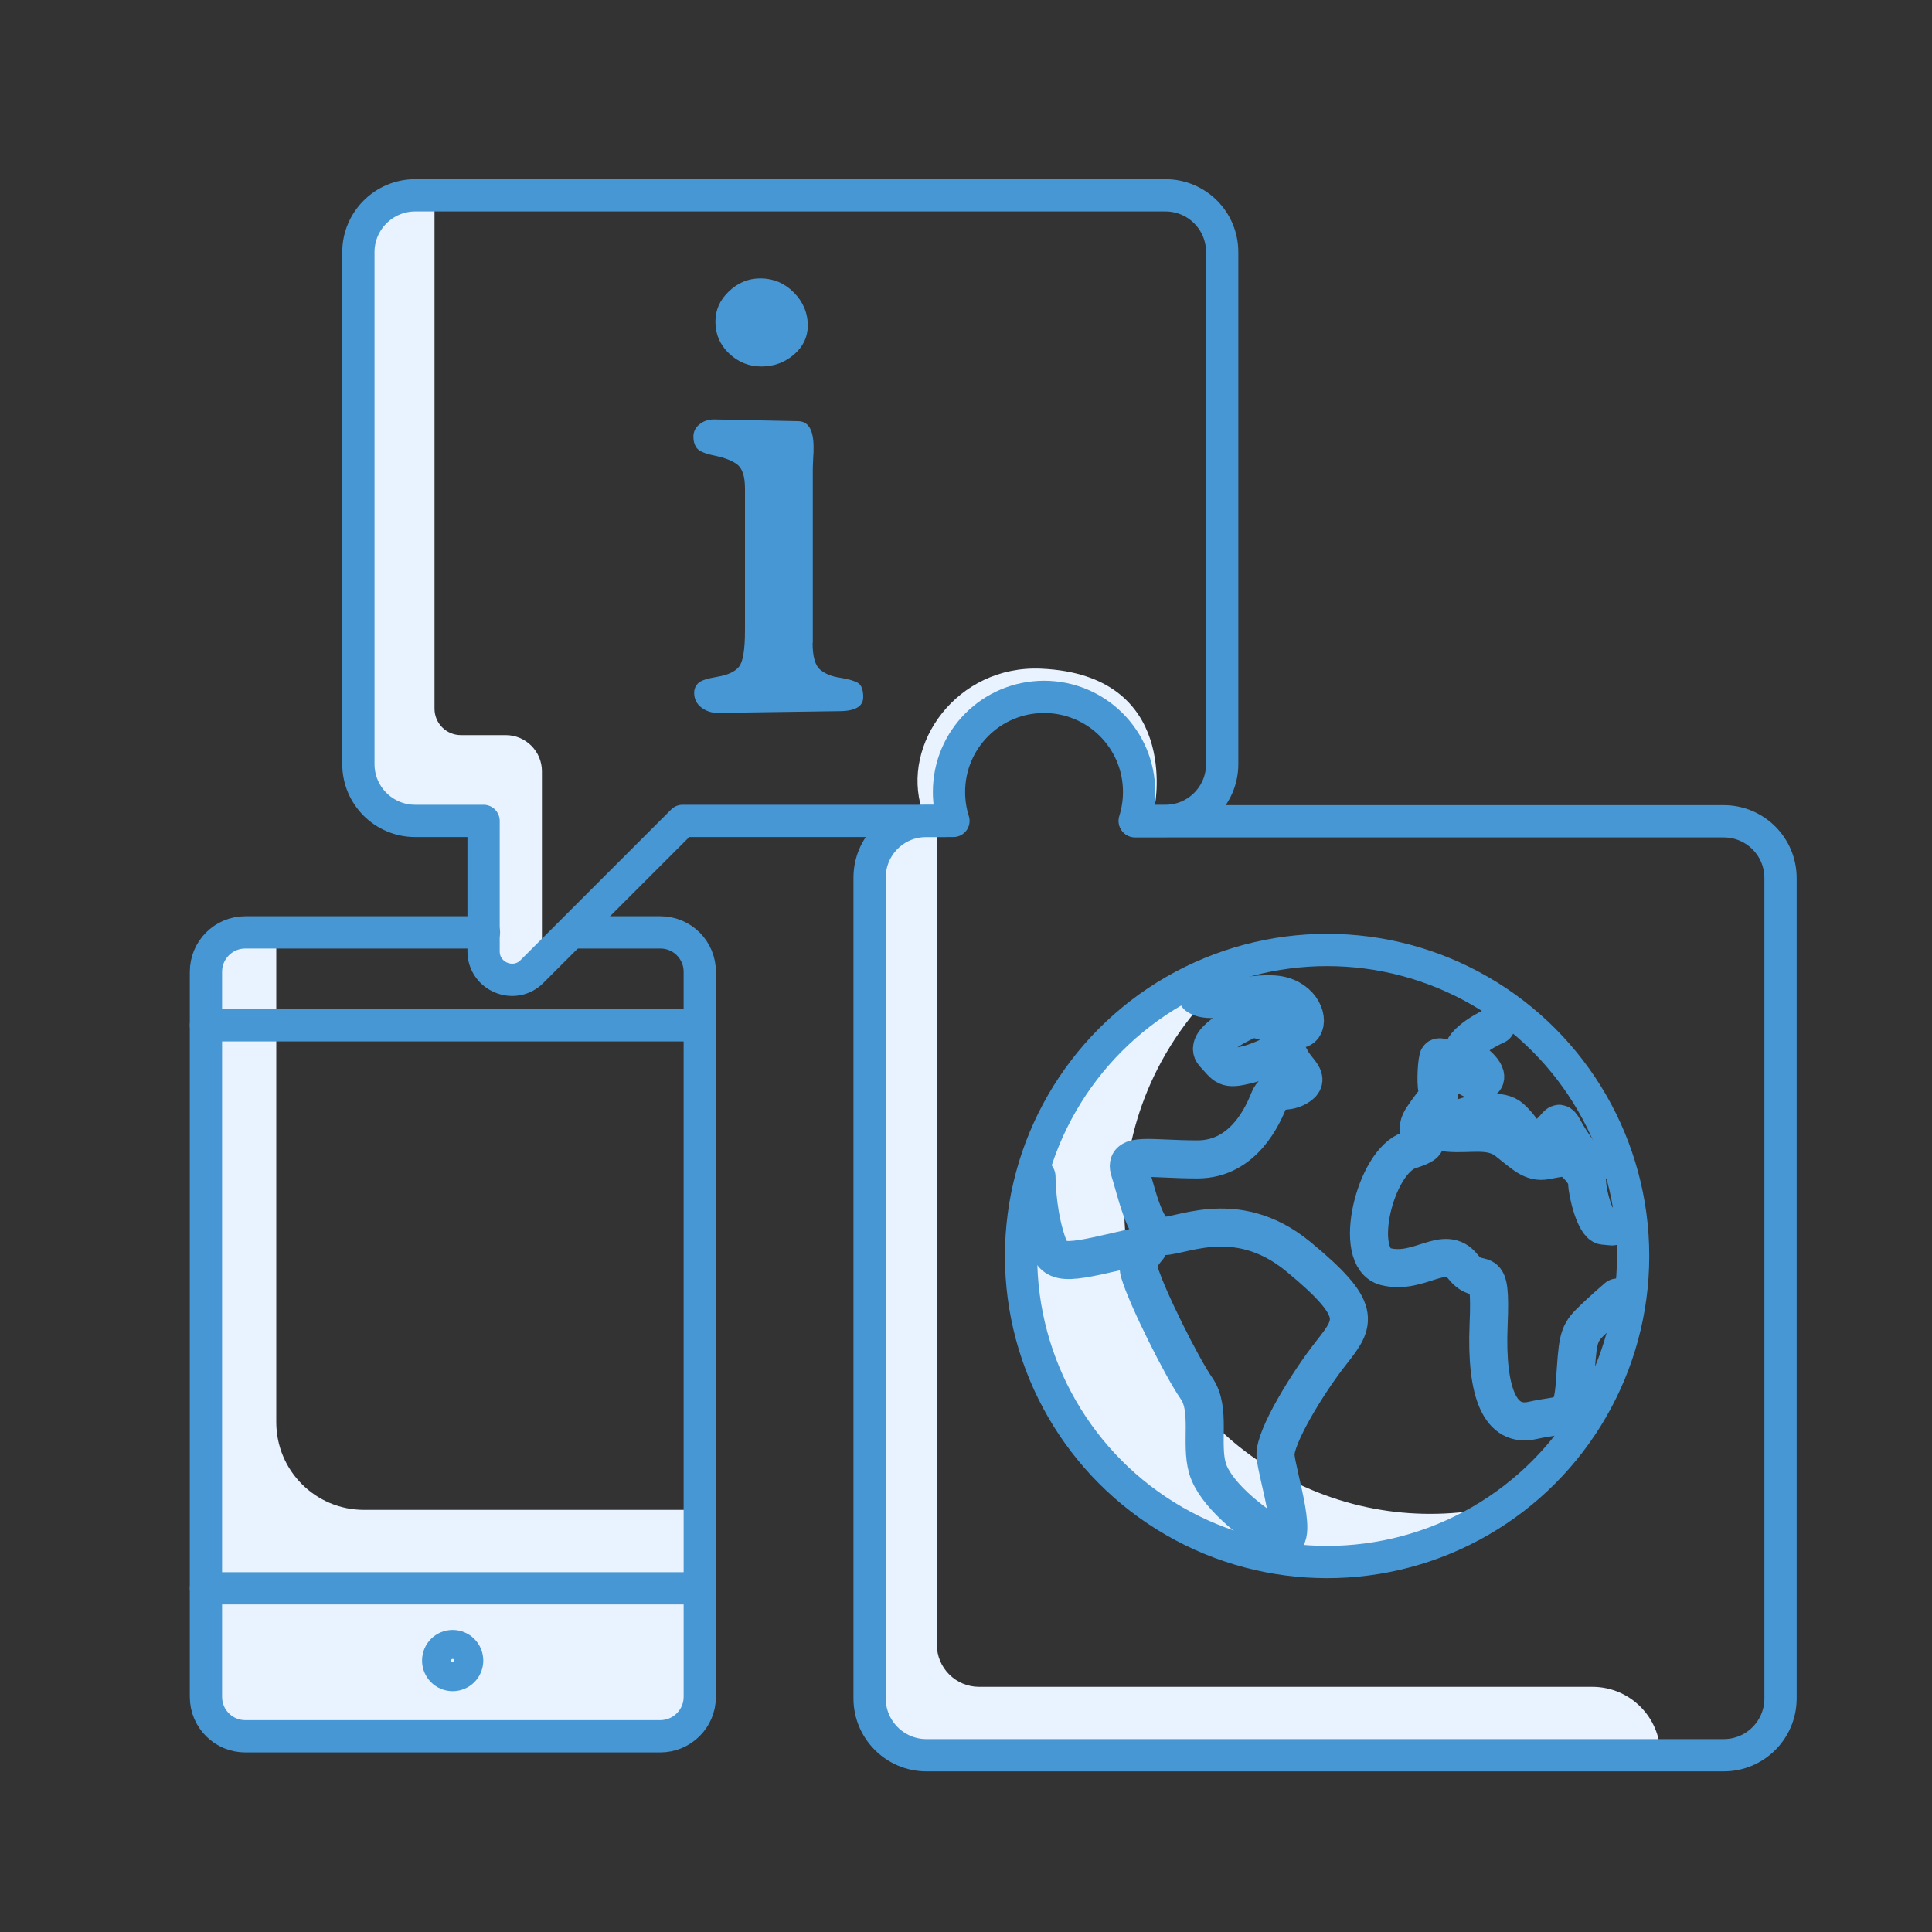 <?xml version="1.0" encoding="UTF-8"?><svg id="Calque_1" data-name="Calque 1" xmlns="http://www.w3.org/2000/svg" viewBox="0 0 100 100"><rect x="0" y="0" width="100" height="100" fill="#333333" stroke="none"/><g id="pictogramme_numerique_responsable"><g><path d="M22.49,10.53v26.15c0,.76.61,1.37,1.37,1.37h2.32c1.03,0,1.87.84,1.87,1.87v10.08s-3.02,1.88-3-.76,0-6.75,0-6.75h-3.66c-1.41,0-2.55-1.14-2.55-2.55V12.5c0-1.09.88-1.97,1.97-1.97h1.69Z" style="fill: #e8f3ff;"/><path d="M47.72,41.9c-1.09-3.38,1.81-7.48,6.16-7.29,7.2.31,5.9,7.04,5.9,7.04,0,0-1.3-5.63-5.68-5.56-4.38.06-4.68,6.41-4.68,6.41l-1.7-.59Z" style="fill: #e8f3ff;"/><path d="M48.49,43.1v42.02c0,1.21.98,2.19,2.19,2.19h31.74c1.95,0,3.52,1.58,3.52,3.52h0s-38.01,0-38.01,0c-1.47,0-2.66-1.19-2.66-2.66v-45.47l3.21.39Z" style="fill: #e8f3ff;"/></g><path d="M60.33,10.11H21.49c-1.62,0-2.94,1.32-2.94,2.94v26.5c0,1.63,1.32,2.94,2.94,2.94h3.54v6.75c0,1.31,1.59,1.97,2.51,1.04l7.79-7.79h14.02c-.15-.47-.23-.97-.23-1.5,0-2.72,2.2-4.92,4.92-4.92s4.92,2.2,4.92,4.92c0,.52-.08,1.02-.23,1.5h1.59c1.63,0,2.94-1.32,2.94-2.94V13.05c0-1.63-1.31-2.94-2.94-2.94Z" style="fill: none; stroke: #4897d5; stroke-linecap: round; stroke-linejoin: round; stroke-width: 1.67px;"/><g><path id="Path" d="M48.92,42.49h-.97c-1.63,0-2.94,1.31-2.94,2.94v42.48c0,1.62,1.32,2.94,2.94,2.94h41.27c1.63,0,2.94-1.32,2.94-2.94v-42.46c0-1.63-1.32-2.94-2.94-2.94h-30.47" style="fill: none; stroke: #4897d5; stroke-linecap: round; stroke-linejoin: round; stroke-width: 1.67px;"/><g><path d="M66.48,76.43c-7.69-4.17-10.54-13.79-6.37-21.48,1.17-2.15,2.76-3.93,4.62-5.27-4.11,1.06-7.79,3.76-9.97,7.79-4.17,7.69-1.32,17.31,6.37,21.48,5.54,3,12.07,2.37,16.86-1.1-3.74.97-7.84.57-11.51-1.41Z" style="fill: #e8f3ff;"/><circle cx="68.69" cy="65.01" r="15.84" style="fill: none; stroke: #4897d5; stroke-linecap: round; stroke-linejoin: round; stroke-width: 1.67px;"/><g><path d="M61.98,51.54c.71.52,3.19-.33,4.38,0s1.43,1.52.95,1.71-2.24-.62-2.55-.52-2.54,1.15-1.92,1.81.57.85,1.71.57,1.9-1.02,2.24-.32,1.09,1.04.38,1.46-1.19-.05-1.48.67-1.28,3.09-3.71,3.09-3.82-.38-3.51.57.75,3.14,1.55,3.38,3.85-1.67,7.19,1.09,2.95,3.38,1.71,4.95-2.95,4.38-2.9,5.33,1.43,5.04.05,4.24-3.19-2.28-3.57-3.57.19-3.05-.57-4.14-2.57-4.71-2.95-6,1.95-1.81-1.14-1.09-3.33.66-3.76-.81-.43-3.05-.43-3.05" style="fill: none; stroke: #4897d5; stroke-linecap: round; stroke-linejoin: round; stroke-width: 1.97px;"/><path d="M77.44,53.06c-1.14.52-2.19,1.36-1.48,1.72s1.29,1.13.62,1.18-2.05-1.55-2.14-1.18-.14,1.51,0,1.75-.05.19-.81,1.33,1.13,1.1-.67,1.67-3,5.59-1.24,6.03,3.05-1.2,4,0,1.48-.56,1.33,3.01.62,5.33,2.28,4.95,2.05.05,2.19-2,.14-2.43.76-3.05,1.43-1.31,1.43-1.31" style="fill: none; stroke: #4897d5; stroke-linecap: round; stroke-linejoin: round; stroke-width: 1.97px;"/><path d="M82.82,60.06h-.81s-.67-.86-1.05-1.57-.24-.1-1.14.43-.62-.14-1.62-1.05-4.72.64-3.24.76c1.14.1,2.19-.24,3.05.43s1.28,1.14,2,1,1.14-.19,1.14-.19c0,0,1,.75,1,1.32s.43,2.21.86,2.25l.43.04" style="fill: none; stroke: #4897d5; stroke-linecap: round; stroke-linejoin: round; stroke-width: 1.97px;"/></g></g></g><rect width="100" height="100" style="fill: none;"/><g><path d="M14.3,48.28v25.33c0,2.51,2.03,4.54,4.54,4.54h17.38v9.37c0,1.01-.82,1.83-1.83,1.83H12.32c-.79,0-1.43-.64-1.43-1.43v-37.77c0-.79.59-1.46,1.37-1.57,1.03-.14,2.23-.3,2.04-.3Z" style="fill: #e8f3ff;"/><path d="M29.79,48.26h4.39c1.13,0,2.04.91,2.04,2.04v37.53c0,1.13-.92,2.04-2.05,2.04H12.7c-1.13,0-2.04-.91-2.04-2.04v-37.53c0-1.13.91-2.04,2.04-2.04h12.35" style="fill: none; stroke: #4897d5; stroke-linecap: round; stroke-linejoin: round; stroke-width: 1.67px;"/><circle cx="23.43" cy="85.95" r=".75" style="fill: none; stroke: #4897d5; stroke-linecap: round; stroke-linejoin: round; stroke-width: 1.67px;"/><line x1="10.66" y1="82.21" x2="35.97" y2="82.21" style="fill: none; stroke: #4897d5; stroke-linecap: round; stroke-linejoin: round; stroke-width: 1.67px;"/><line x1="10.66" y1="53.07" x2="35.88" y2="53.07" style="fill: none; stroke: #4897d5; stroke-linecap: round; stroke-linejoin: round; stroke-width: 1.67px;"/></g><path d="M42.06,33.27c0,.71.13,1.17.39,1.39.26.22.61.36,1.04.42.43.07.74.16.92.27s.27.36.27.73c0,.49-.42.73-1.26.73-.36,0-5.94.09-6.27.09s-.62-.1-.86-.29c-.24-.19-.36-.44-.36-.75,0-.19.07-.36.2-.49.13-.14.46-.25,1-.34.54-.09.91-.26,1.12-.52.21-.26.31-.89.31-1.89v-7.33c0-.62-.13-1.03-.39-1.24-.26-.2-.64-.35-1.15-.46-.51-.1-.82-.23-.95-.39-.12-.16-.18-.36-.18-.59,0-.26.1-.48.32-.65.21-.17.46-.25.75-.25.25,0,4.09.09,4.34.09.54,0,.81.45.81,1.35,0,.15,0,.34-.02.58-.01.24-.02.4-.02.49v9.06ZM39.36,14.41c.66,0,1.24.24,1.72.72.48.48.73,1.06.73,1.72,0,.59-.24,1.09-.71,1.5-.48.41-1.04.62-1.69.62s-1.21-.23-1.68-.68c-.47-.45-.7-1-.7-1.63s.23-1.13.7-1.58c.47-.45,1.01-.67,1.63-.67Z" style="fill: #4897d5;"/></g></svg>